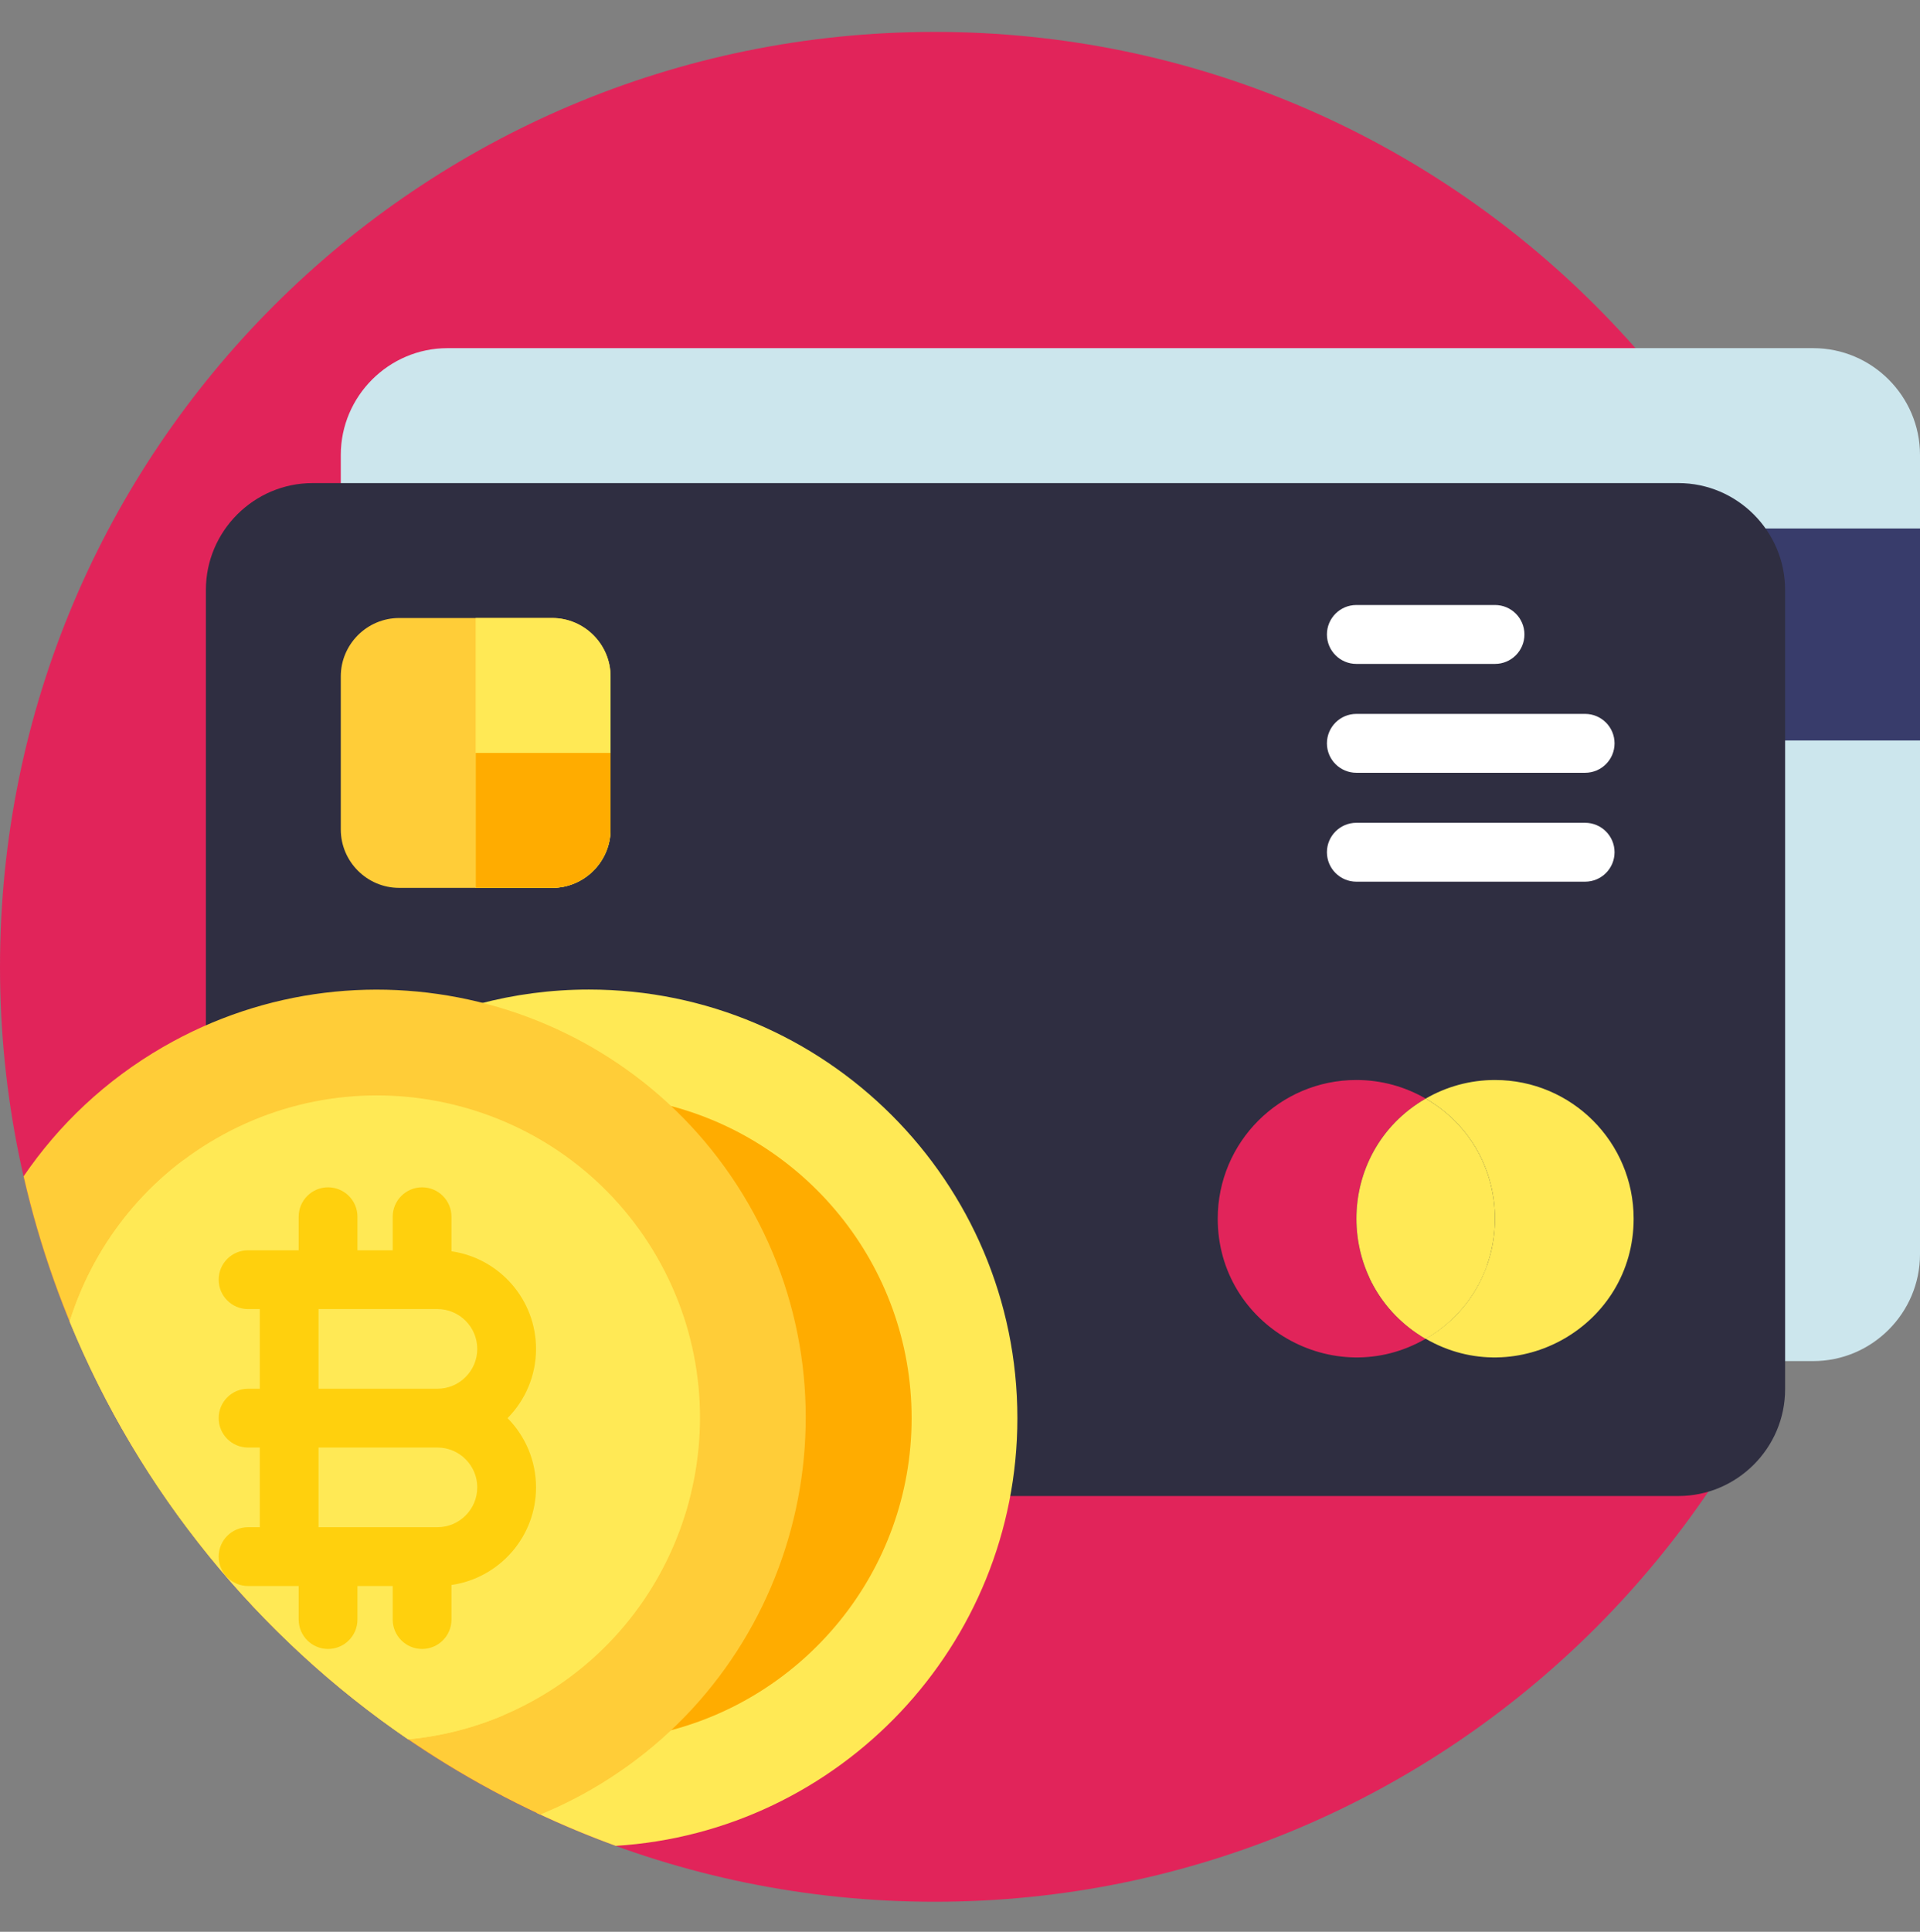 <svg width="170" height="171" viewBox="0 0 170 171" fill="none" xmlns="http://www.w3.org/2000/svg">
<rect x="0" y="0" width="170" height="171" fill="#808080" stroke="none"/>
<path d="M165.519 85.583C165.519 131.29 128.466 168.343 82.759 168.343C37.053 168.343 0 131.29 0 85.583C0 39.877 37.053 2.824 82.759 2.824C128.466 2.824 165.519 39.877 165.519 85.583Z" fill="#E1245A"/>
<path d="M160.549 30.819C156.977 30.819 43.197 30.819 39.624 30.819C34.427 30.819 30.174 35.072 30.174 40.27V44.501C51.378 44.501 143.658 44.501 146.87 44.501C152.067 44.501 156.321 48.754 156.321 53.95V120.483C158.702 120.483 160.189 120.483 160.549 120.483C165.748 120.483 170 116.23 170 111.031V40.27C170 35.072 165.748 30.819 160.549 30.819Z" fill="#CCE6ED"/>
<path d="M170 65.546V46.778H153.003C155.029 48.515 156.321 51.089 156.321 53.951V65.546H170Z" fill="#383C6B"/>
<path d="M148.607 42.763C145.035 42.763 31.254 42.763 27.682 42.763C22.483 42.763 18.23 47.016 18.23 52.213V122.975C18.23 128.174 22.483 132.427 27.682 132.427C31.255 132.427 145.035 132.427 148.607 132.427C153.804 132.427 158.057 128.174 158.057 122.975V52.213C158.057 47.016 153.804 42.763 148.607 42.763Z" fill="#2F2E41"/>
<path d="M132.37 95.601C130.134 95.601 128.038 96.203 126.232 97.248C134.411 101.981 134.407 113.775 126.232 118.505C134.343 123.199 144.645 117.366 144.645 107.877C144.645 101.096 139.149 95.601 132.37 95.601Z" fill="#FFE955"/>
<path d="M126.232 97.248C124.427 96.203 122.331 95.601 120.095 95.601C113.316 95.601 107.82 101.098 107.82 107.876C107.82 117.365 118.121 123.199 126.232 118.505C118.054 113.772 118.058 101.978 126.232 97.248Z" fill="#E1245A"/>
<path d="M126.233 97.248C118.054 101.981 118.058 113.775 126.233 118.505C134.412 113.772 134.408 101.978 126.233 97.248Z" fill="#FFE955"/>
<path d="M120.095 58.769H132.37C133.81 58.769 134.977 57.602 134.977 56.162C134.977 54.722 133.81 53.555 132.37 53.555H120.095C118.656 53.555 117.488 54.722 117.488 56.162C117.488 57.602 118.656 58.769 120.095 58.769Z" fill="white"/>
<path d="M120.095 68.407H140.348C141.788 68.407 142.955 67.241 142.955 65.801C142.955 64.362 141.788 63.194 140.348 63.194H120.095C118.656 63.194 117.488 64.362 117.488 65.801C117.488 67.241 118.656 68.407 120.095 68.407Z" fill="white"/>
<path d="M140.348 72.834H120.095C118.656 72.834 117.488 74.001 117.488 75.439C117.488 76.879 118.656 78.046 120.095 78.046H140.348C141.788 78.046 142.955 76.879 142.955 75.439C142.955 74.001 141.788 72.834 140.348 72.834Z" fill="white"/>
<path d="M54.061 59.874V73.426C54.061 76.268 51.735 78.594 48.893 78.594H35.341C32.499 78.594 30.174 76.268 30.174 73.426V59.874C30.174 57.032 32.499 54.707 35.341 54.707H48.893C51.735 54.707 54.061 57.032 54.061 59.874Z" fill="#FFCD38"/>
<path d="M42.117 78.594H48.893C51.734 78.594 54.06 76.268 54.06 73.426V59.874C54.06 57.032 51.736 54.707 48.893 54.707H42.117V78.594Z" fill="#FFE955"/>
<path d="M48.893 78.594C51.734 78.594 54.06 76.268 54.06 73.426V66.649H42.117V78.594H48.893Z" fill="#FFAC00"/>
<path d="M52.143 87.595C48.786 87.595 45.532 88.034 42.43 88.857C58.659 93.159 70.655 107.97 70.655 125.533C70.655 141.214 61.088 154.693 47.489 160.466C49.776 161.545 52.12 162.526 54.515 163.395C74.335 162.167 90.081 145.656 90.081 125.533C90.081 104.614 73.064 87.595 52.143 87.595Z" fill="#FFE955"/>
<path d="M58.433 153.399C71.17 150.526 80.716 139.127 80.716 125.533C80.716 111.939 71.17 100.54 58.433 97.667C65.944 104.602 70.657 114.527 70.657 125.533C70.657 136.539 65.944 146.464 58.433 153.399Z" fill="#FFAC00"/>
<path d="M14.442 92.678C9.348 95.618 5.196 99.569 2.088 104.131C7.836 129.236 25.003 149.982 47.83 160.626C49.375 159.989 50.895 159.246 52.38 158.389C70.497 147.93 76.726 124.681 66.267 106.563C55.807 88.447 32.558 82.217 14.442 92.678Z" fill="#FFCD38"/>
<path d="M19.125 100.789C12.681 104.509 8.237 110.379 6.167 116.974C12.352 132.048 22.853 144.891 36.138 153.966C40.095 153.592 44.035 152.391 47.697 150.277C61.341 142.4 66.034 124.891 58.156 111.247C50.278 97.602 32.768 92.911 19.125 100.789Z" fill="#FFE955"/>
<path d="M19.357 133.647C13.721 123.886 12.933 112.636 16.236 102.699C11.341 106.375 7.913 111.419 6.169 116.978C12.354 132.051 22.856 144.893 36.139 153.966C39.001 153.696 41.853 152.994 44.599 151.825C34.341 149.717 24.992 143.408 19.357 133.647Z" fill="#FFE955"/>
<path d="M47.461 119.405C47.461 115.013 44.2 111.37 39.974 110.764V107.703C39.974 106.268 38.81 105.102 37.373 105.102C35.936 105.102 34.771 106.268 34.771 107.703V110.675H31.649V107.703C31.649 106.268 30.484 105.102 29.047 105.102C27.61 105.102 26.445 106.268 26.445 107.703V110.675H21.963C20.526 110.675 19.361 111.839 19.361 113.277C19.361 114.714 20.526 115.878 21.963 115.878H23.002V122.931H21.963C20.526 122.931 19.361 124.096 19.361 125.533C19.361 126.97 20.526 128.135 21.963 128.135H23.002V135.189H21.963C20.526 135.189 19.361 136.354 19.361 137.791C19.361 139.228 20.526 140.393 21.963 140.393H26.445V143.363C26.445 144.8 27.61 145.965 29.047 145.965C30.484 145.965 31.649 144.8 31.649 143.363V140.393H34.771V143.363C34.771 144.8 35.936 145.965 37.373 145.965C38.81 145.965 39.974 144.8 39.974 143.363V140.302C44.2 139.696 47.461 136.054 47.461 131.663C47.461 129.276 46.497 127.112 44.941 125.533C46.497 123.956 47.461 121.791 47.461 119.405ZM28.204 115.878H38.729C40.675 115.878 42.257 117.461 42.257 119.405C42.257 121.349 40.675 122.931 38.729 122.931H28.204V115.878ZM38.729 135.188H28.204V128.135H38.729C40.675 128.135 42.257 129.717 42.257 131.661C42.257 133.607 40.675 135.188 38.729 135.188Z" fill="#FFD00D"/>
<path d="M121.263 113.09C122.331 115.361 124.072 117.254 126.233 118.505C128.718 117.066 130.65 114.782 131.64 112.046C128.456 113.954 124.641 114.279 121.263 113.09Z" fill="#FFE955"/>
</svg>
